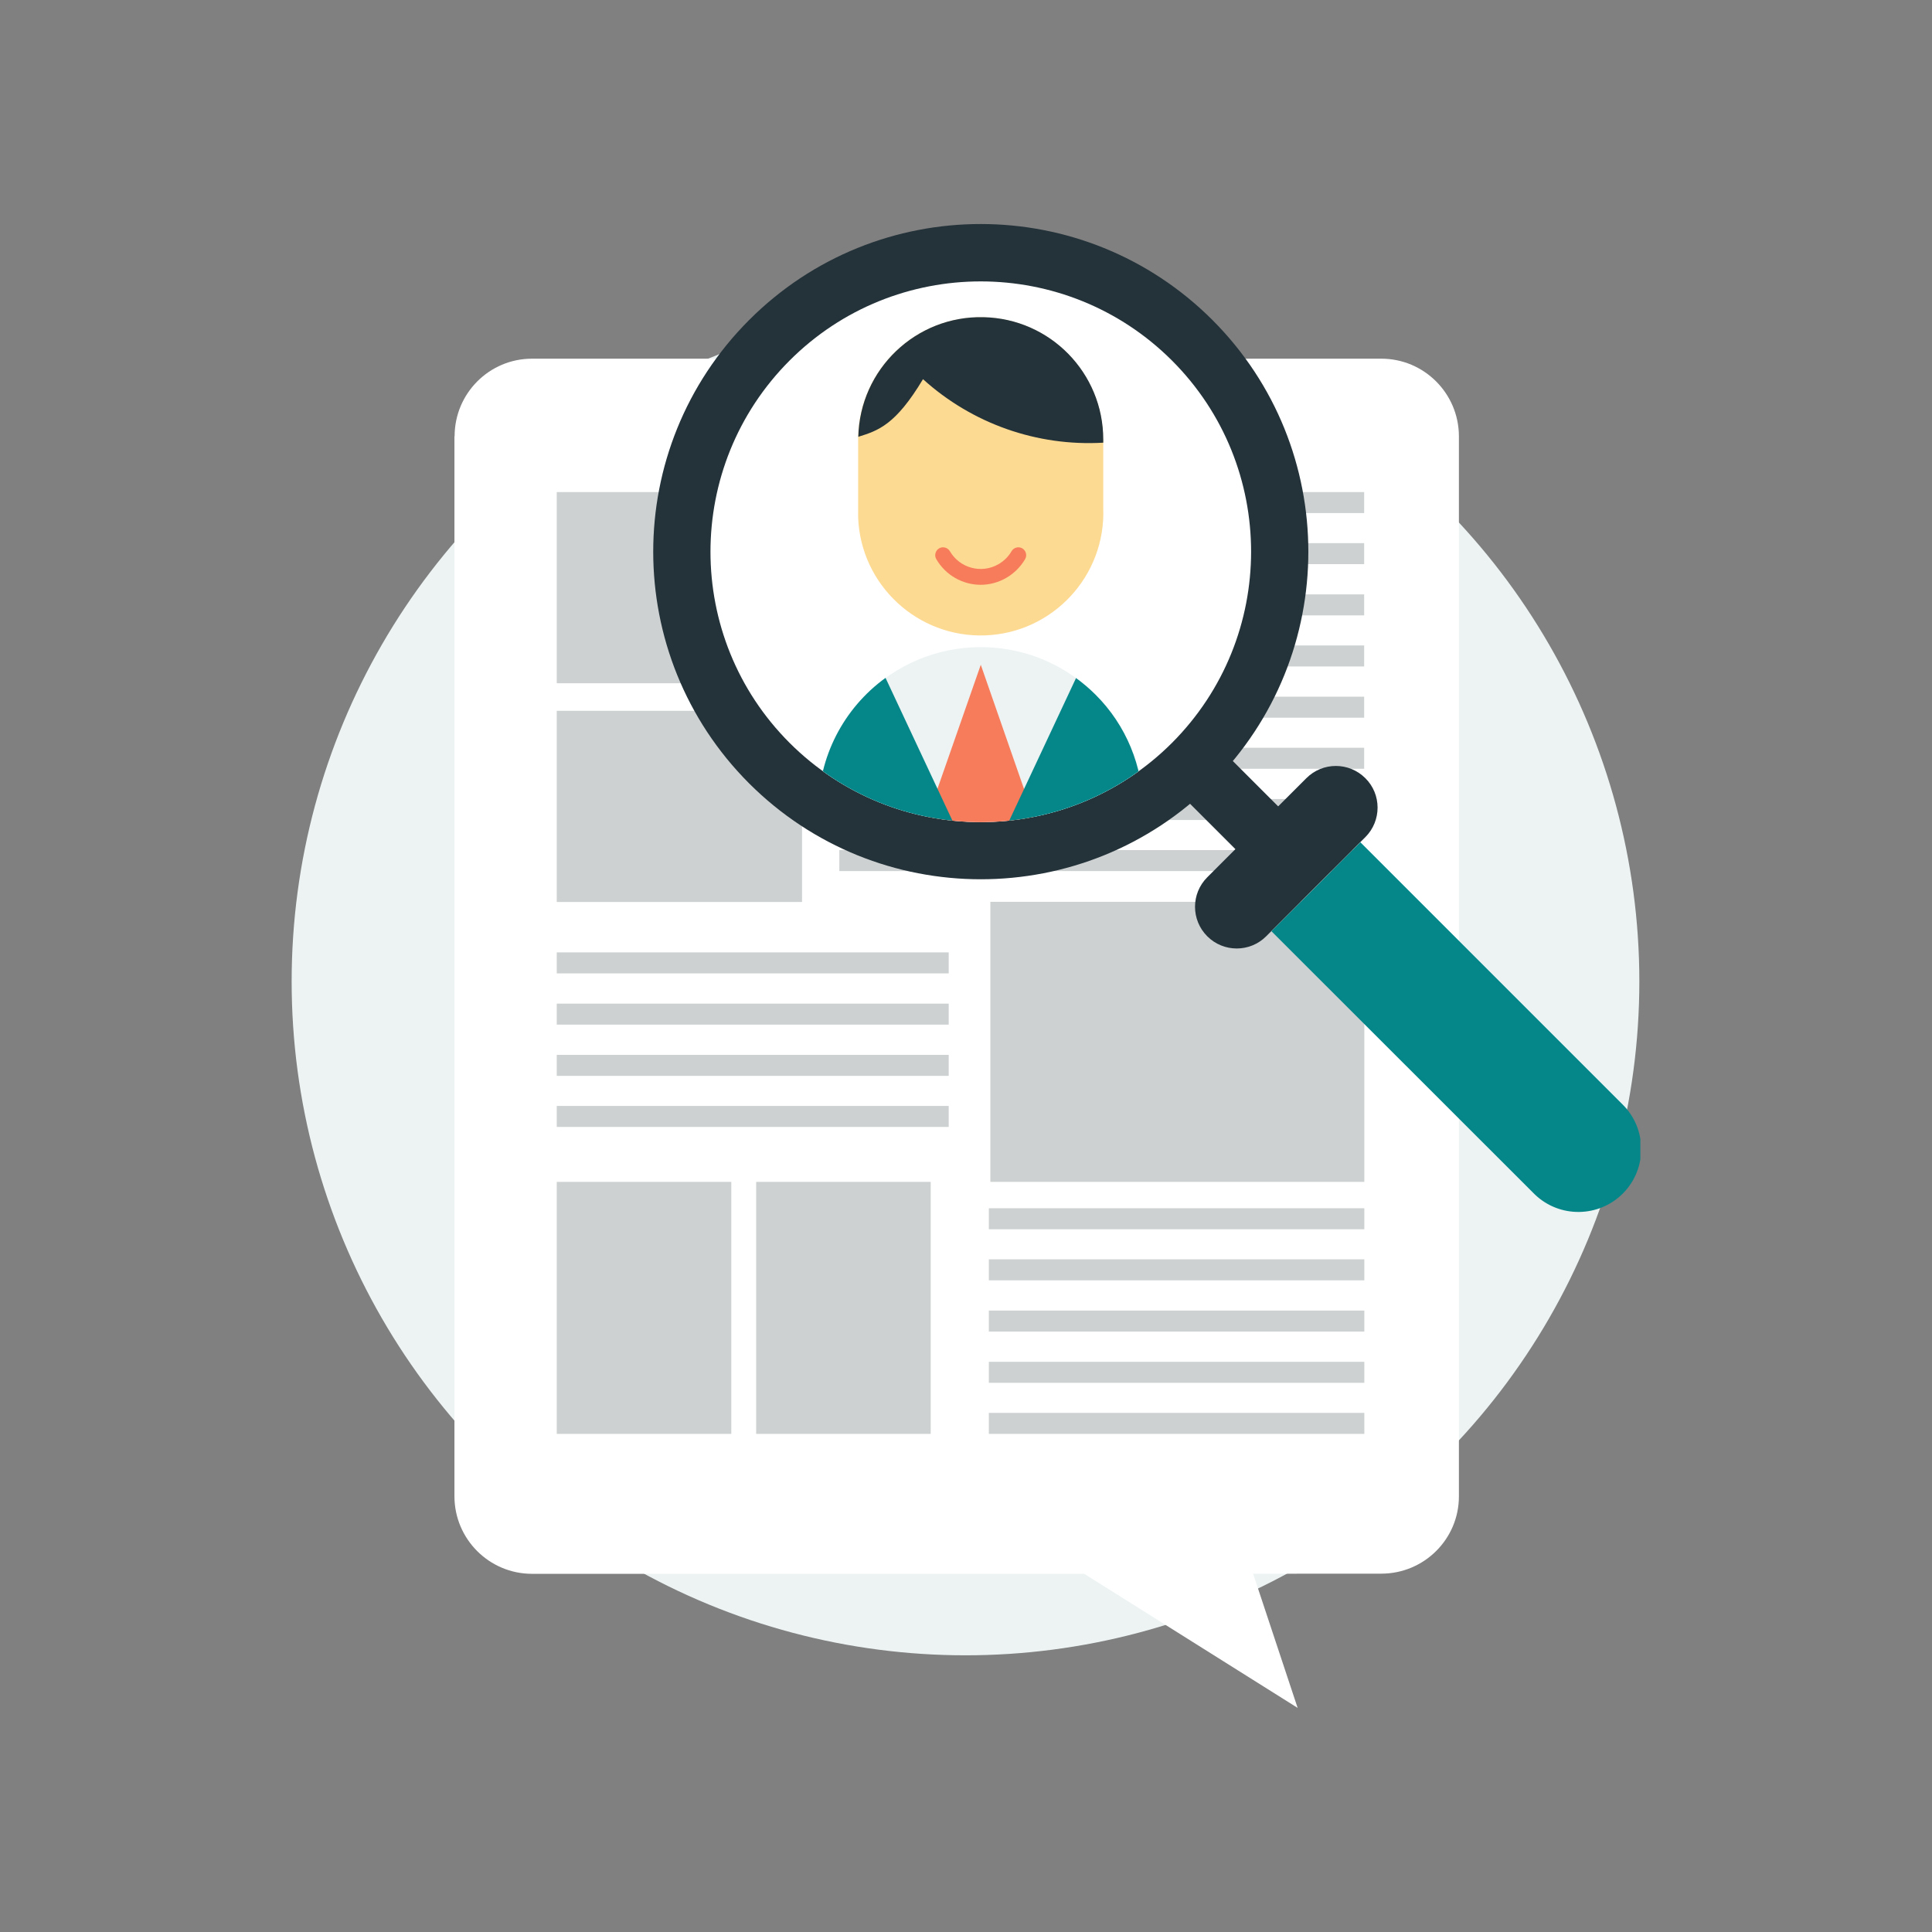<?xml version="1.0" encoding="UTF-8"?><svg id="_レイヤー_2" xmlns="http://www.w3.org/2000/svg" xmlns:xlink="http://www.w3.org/1999/xlink" viewBox="0 0 115 115"><rect x="0" y="0" width="115" height="115" fill="#808080" stroke="none"/><defs><style>.cls-1{fill:none;}.cls-2{clip-path:url(#clippath);}.cls-3{fill:#f77c5b;}.cls-4{fill:#edf3f3;}.cls-5{fill:#fff;}.cls-6{fill:#fdda92;}.cls-7{fill:#cdd1d1;}.cls-8{fill:#243239;}.cls-9{fill:#058789;}.cls-10{clip-path:url(#clippath-1);}</style><clipPath id="clippath"><rect class="cls-1" x="27.05" y="13.33" width="70.59" height="88.33"/></clipPath><clipPath id="clippath-1"><path class="cls-1" d="m47,21.46c-6.29,6.28-6.29,16.47,0,22.76s16.47,6.29,22.76,0,6.29-16.47,0-22.76c-3.02-3.02-7.11-4.71-11.38-4.71-4.27,0-8.36,1.7-11.38,4.71"/></clipPath></defs><g id="_レイヤー_1-2"><g id="_グループ_2113"><g id="_グループ_2003"><g id="_グループ_2002"><g id="_グループ_2001"><g id="_グループ_2000"><circle id="_楕円形_71" class="cls-4" cx="57.47" cy="58.42" r="40.11"/></g></g></g></g><g id="_グループ_7122"><path id="_パス_10699" class="cls-5" d="m62.66,92.5l14.58,9.16-3.04-9.16h-11.54Z"/><g id="_グループ_7119"><g class="cls-2"><g id="_グループ_7118"><path id="_パス_10700" class="cls-5" d="m27.05,25.97v63.09c0,2.55,2.07,4.62,4.62,4.62h32.85s17.7-.01,17.7-.01c2.55,0,4.62-2.06,4.62-4.6,0,0,0,0,0,0V25.96c-.01-2.55-2.08-4.61-4.62-4.61H31.67c-2.55,0-4.61,2.07-4.61,4.62,0,0,0,0,0,0"/><rect id="_長方形_5156" class="cls-7" x="33.14" y="29.29" width="14.6" height="11.38"/><rect id="_長方形_5157" class="cls-7" x="33.14" y="42.31" width="14.6" height="11.38"/><rect id="_長方形_5158" class="cls-7" x="58.95" y="53.68" width="22.26" height="16.67"/><rect id="_長方形_5159" class="cls-7" x="45.01" y="70.35" width="10.39" height="15"/><rect id="_長方形_5160" class="cls-7" x="33.14" y="70.35" width="10.39" height="15"/><rect id="_長方形_5161" class="cls-7" x="49.95" y="29.29" width="31.25" height="1.25"/><rect id="_長方形_5162" class="cls-7" x="49.95" y="32.33" width="31.25" height="1.25"/><rect id="_長方形_5163" class="cls-7" x="49.95" y="35.38" width="31.25" height="1.25"/><rect id="_長方形_5164" class="cls-7" x="49.95" y="38.42" width="31.25" height="1.25"/><rect id="_長方形_5165" class="cls-7" x="49.95" y="41.47" width="31.25" height="1.25"/><rect id="_長方形_5166" class="cls-7" x="49.95" y="44.51" width="31.25" height="1.25"/><rect id="_長方形_5167" class="cls-7" x="49.95" y="47.56" width="31.25" height="1.25"/><rect id="_長方形_5168" class="cls-7" x="49.96" y="50.6" width="31.25" height="1.25"/><rect id="_長方形_5169" class="cls-7" x="33.14" y="56.69" width="23.33" height="1.25"/><rect id="_長方形_5170" class="cls-7" x="33.14" y="59.74" width="23.33" height="1.25"/><rect id="_長方形_5171" class="cls-7" x="33.14" y="62.79" width="23.33" height="1.25"/><rect id="_長方形_5172" class="cls-7" x="33.14" y="65.83" width="23.33" height="1.25"/><rect id="_長方形_5173" class="cls-7" x="58.86" y="71.92" width="22.35" height="1.25"/><rect id="_長方形_5174" class="cls-7" x="58.86" y="74.96" width="22.35" height="1.25"/><rect id="_長方形_5175" class="cls-7" x="58.86" y="78.01" width="22.35" height="1.25"/><rect id="_長方形_5176" class="cls-7" x="58.86" y="81.06" width="22.35" height="1.25"/><rect id="_長方形_5177" class="cls-7" x="58.86" y="84.1" width="22.35" height="1.25"/><path id="_パス_10701" class="cls-8" d="m72.17,19.05c7.61,7.62,7.61,19.96,0,27.58-7.62,7.61-19.96,7.61-27.58,0-7.61-7.62-7.61-19.96,0-27.58,7.61-7.62,19.96-7.62,27.58,0,0,0,0,0,0,0"/><path id="_パス_10702" class="cls-5" d="m69.76,21.46c6.28,6.28,6.28,16.47,0,22.76-6.28,6.28-16.47,6.28-22.76,0-6.28-6.28-6.28-16.47,0-22.76,0,0,0,0,0,0,6.28-6.28,16.47-6.28,22.76,0,0,0,0,0,0,0"/><rect id="_長方形_5178" class="cls-8" x="71.68" y="44.81" width="3.6" height="6.26" transform="translate(-12.38 66) rotate(-45)"/><path id="_パス_10703" class="cls-8" d="m81.27,46.32c.97.96.97,2.53.01,3.5,0,0,0,0-.01.01l-5.9,5.9c-.97.97-2.54.97-3.51,0s-.97-2.54,0-3.51l5.9-5.9c.97-.97,2.54-.97,3.51,0,0,0,0,0,0,0"/><path id="_パス_10704" class="cls-9" d="m80.97,50.13l15.59,15.59c1.48,1.44,1.51,3.81.07,5.29-1.44,1.48-3.81,1.51-5.29.07-.02-.02-.05-.05-.07-.07l-15.59-15.58,5.29-5.29Z"/></g></g></g><g id="_グループ_7121"><g class="cls-10"><g id="_グループ_7120"><path id="_パス_10705" class="cls-6" d="m65.67,26.16v4.09c.15,4.03-3,7.42-7.02,7.57-4.03.15-7.42-3-7.57-7.02,0-.18,0-.36,0-.54v-4.25c.09-4.03,3.44-7.22,7.46-7.12,3.96.09,7.12,3.32,7.12,7.28"/><path id="_パス_10706" class="cls-3" d="m58.38,34.81c-1.09,0-2.1-.58-2.65-1.53-.13-.22-.05-.51.17-.64.22-.13.51-.05.64.17.59,1.01,1.88,1.36,2.9.77.32-.19.59-.45.77-.77.13-.22.42-.3.64-.17.22.13.3.42.17.64-.55.94-1.56,1.53-2.65,1.53"/><path id="_パス_10707" class="cls-8" d="m65.67,26.16v.19c-3.94.23-7.8-1.13-10.73-3.78-1.63,2.72-2.66,3.06-3.85,3.43.09-4.03,3.44-7.22,7.46-7.12,3.96.09,7.12,3.32,7.12,7.28"/><path id="_パス_10708" class="cls-4" d="m68.05,48.18v9.67h-19.33v-9.67c0-5.34,4.33-9.66,9.66-9.66,2.04,0,4.02.64,5.67,1.84.41.3.8.63,1.16.99,1.82,1.81,2.84,4.27,2.84,6.83"/><path id="_パス_10709" class="cls-3" d="m61.23,49.89l-2.43,2.7c-.21.23-.57.25-.8.04-.02-.01-.03-.03-.04-.04l-2.43-2.7c-.33-.37-.44-.89-.28-1.36l3.13-8.96,3.12,8.96c.16.47.06.99-.27,1.36"/><path id="_パス_10710" class="cls-9" d="m58.38,52.46v5.39h-9.67v-9.67c0-3.1,1.49-6.01,4-7.83l5.67,12.1Z"/><path id="_パス_10711" class="cls-9" d="m68.04,48.18v9.67h-9.66v-5.39l5.67-12.1c.41.3.8.63,1.16.99,1.82,1.81,2.83,4.27,2.83,6.83"/></g></g></g></g></g><rect class="cls-1" width="115" height="115"/></g></svg>